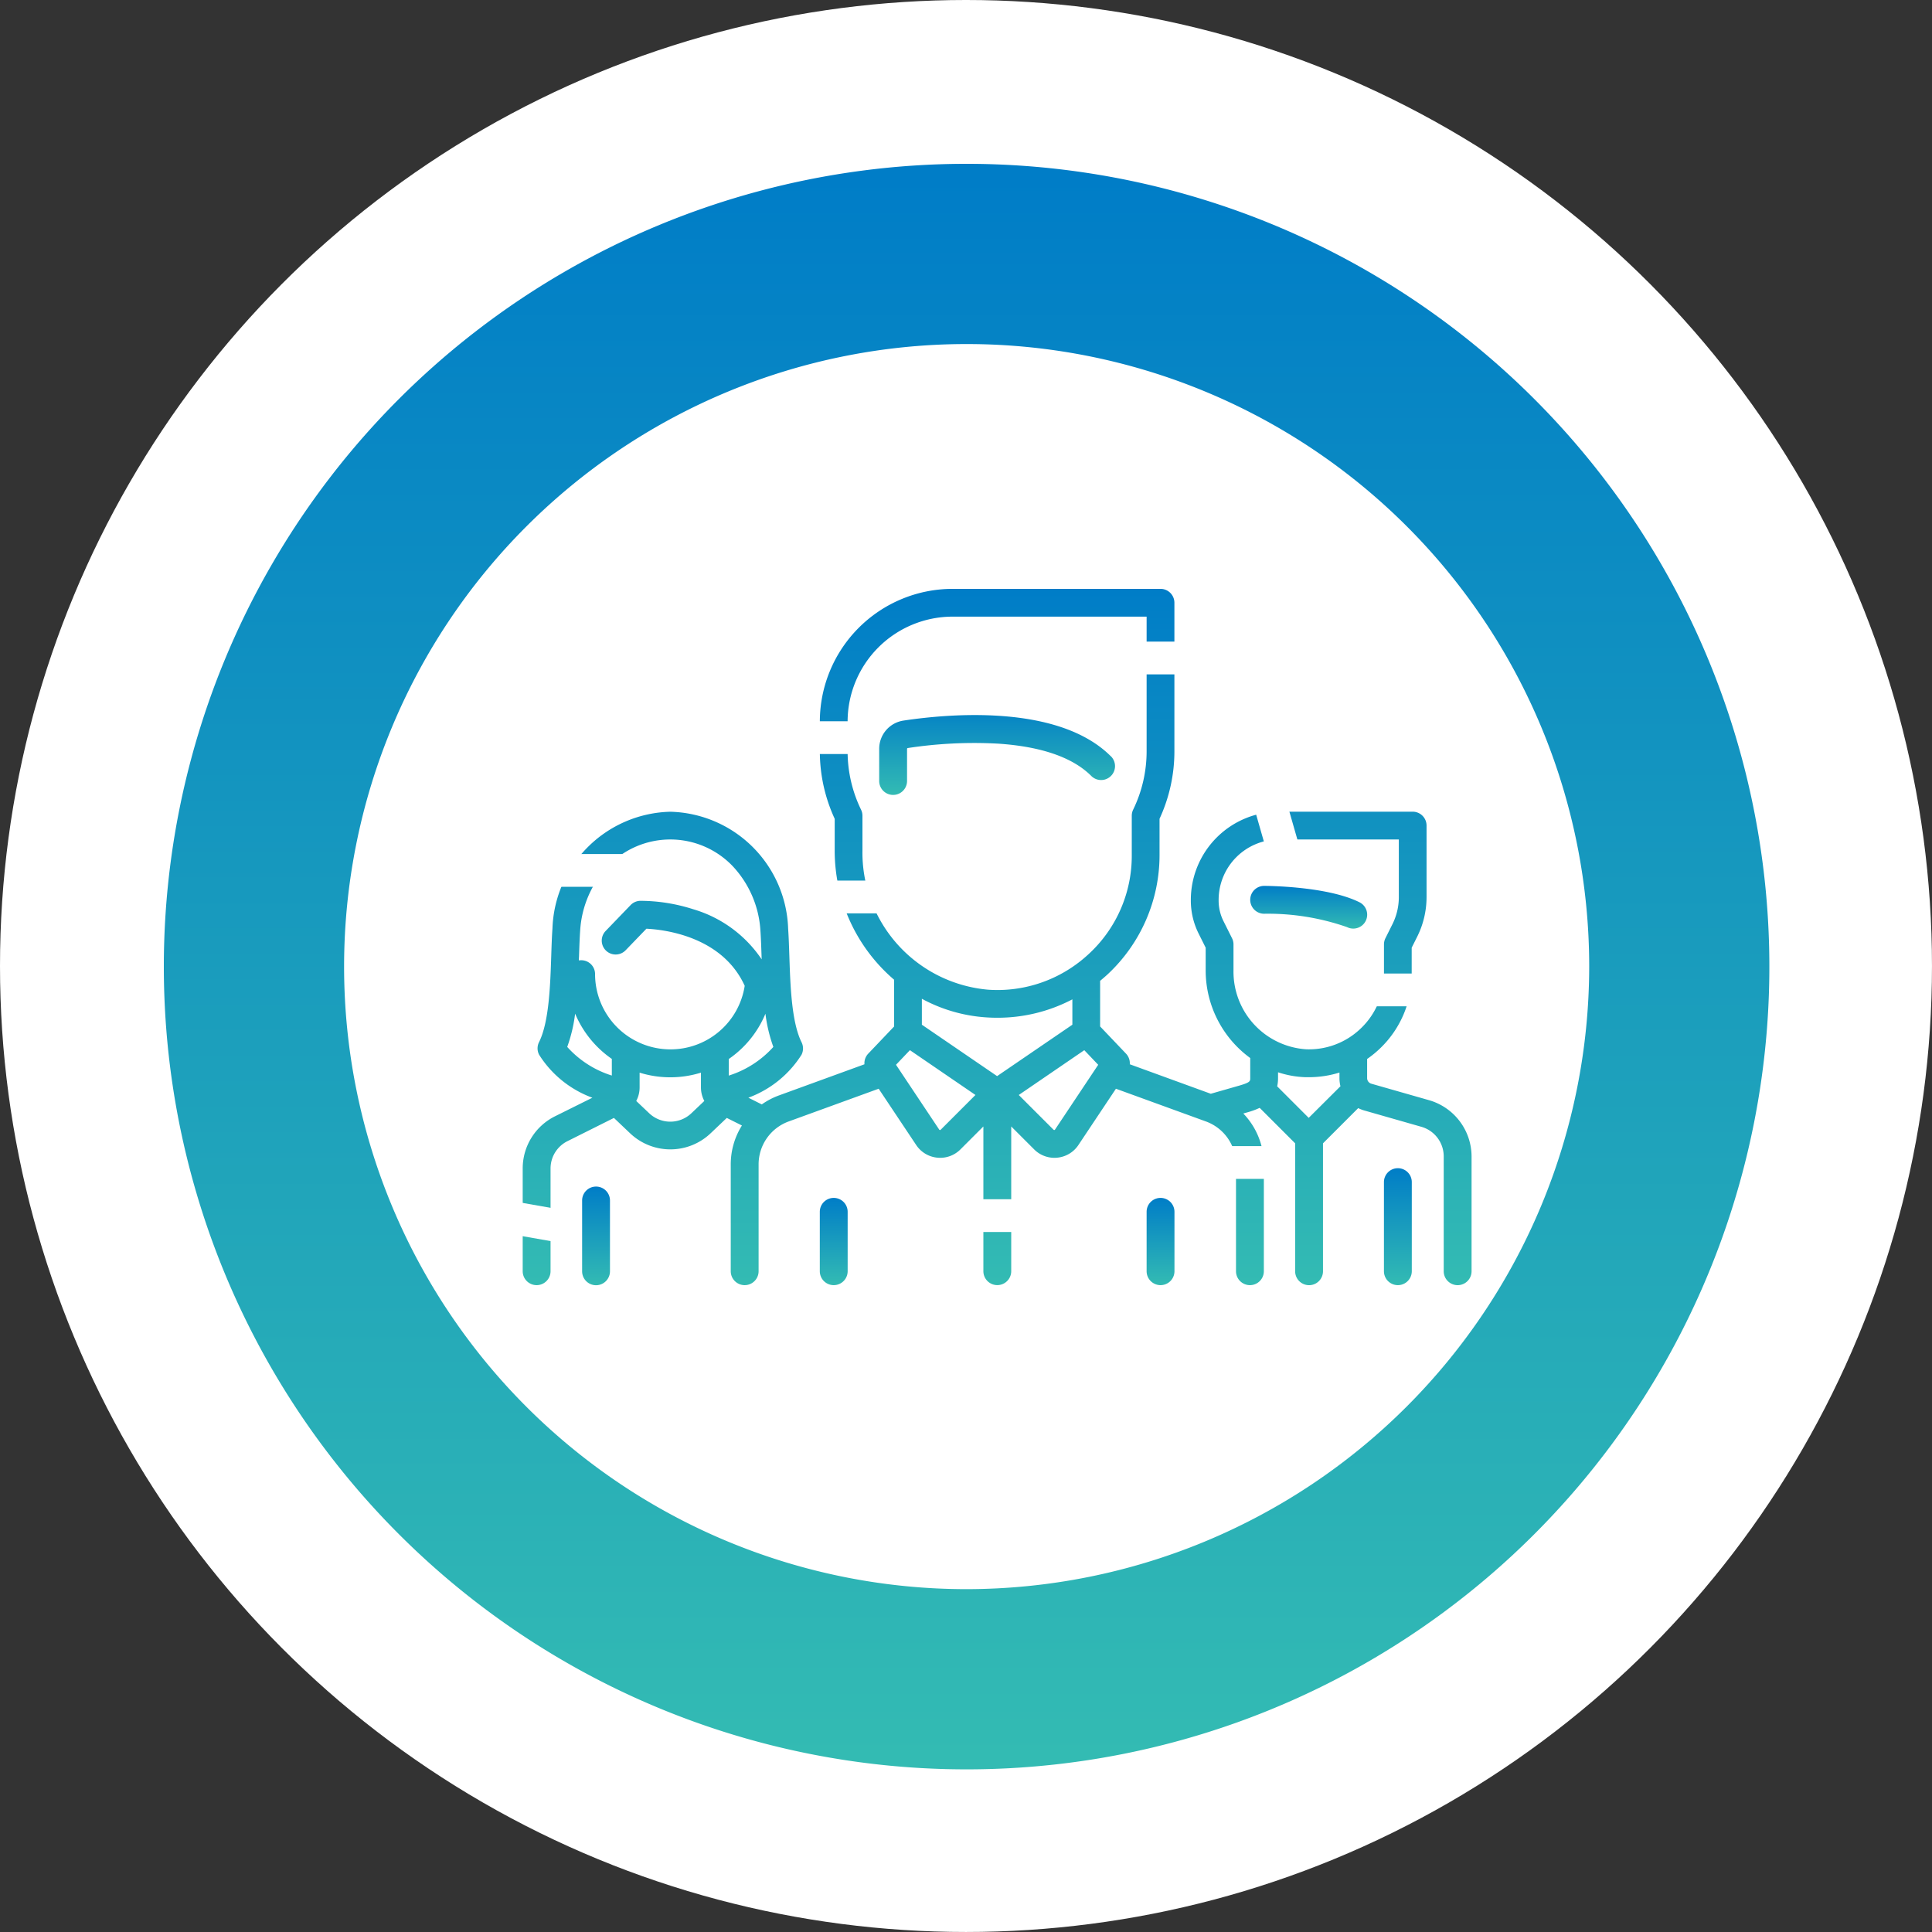 <svg xmlns="http://www.w3.org/2000/svg" xmlns:xlink="http://www.w3.org/1999/xlink" width="117.927" height="117.926" viewBox="0 0 117.927 117.926">
  <rect x="0" y="0" width="117.927" height="117.926" fill="#333333" stroke="none"/>
  <defs>
    <linearGradient id="linear-gradient" x1="0.5" x2="0.5" y2="1" gradientUnits="objectBoundingBox">
      <stop offset="0" stop-color="#007dc7"/>
      <stop offset="1" stop-color="#33bbb3"/>
    </linearGradient>
  </defs>
  <g id="Group_5820" data-name="Group 5820" transform="translate(-1364 -4615)">
    <circle id="Ellipse_322" data-name="Ellipse 322" cx="58.963" cy="58.963" r="58.963" transform="translate(1364 4615)" fill="#fff"/>
    <path id="Path_3095" data-name="Path 3095" d="M49,0A49,49,0,1,1,0,49,49,49,0,0,1,49,0Z" transform="translate(1374 4625)" fill="url(#linear-gradient)"/>
    <path id="Path_2950" data-name="Path 2950" d="M382.1,434.429a38,38,0,1,1,38-38A38.043,38.043,0,0,1,382.1,434.429Z" transform="translate(1040.903 4277.571)" fill="#fff"/>
    <g id="Group_5763" data-name="Group 5763" transform="translate(92 2762.943)">
      <g id="team" transform="translate(1303.905 1888)">
        <g id="Group_5121" data-name="Group 5121" transform="translate(44.409 18.135)">
          <g id="Group_5120" data-name="Group 5120">
            <path id="Path_8851" data-name="Path 8851" d="M399.419,229.445c-1.97-.985-5.663-1-5.82-1a.848.848,0,1,0,0,1.7,14.642,14.642,0,0,1,5.061.817.848.848,0,0,0,.759-1.517Z" transform="translate(-392.751 -228.449)" fill="url(#linear-gradient)"/>
          </g>
        </g>
        <g id="Group_5123" data-name="Group 5123" transform="translate(0 0)">
          <g id="Group_5122" data-name="Group 5122" transform="translate(0 0)">
            <path id="Path_8852" data-name="Path 8852" d="M55.3,99.271l-3.5-1a.356.356,0,0,1-.257-.34V96.761a6.375,6.375,0,0,0,.811-.665,6.239,6.239,0,0,0,1.909-4.513V89.969l.339-.677a5.41,5.41,0,0,0,.568-2.407v-4.37a.848.848,0,0,0-.848-.848H46.164a5.388,5.388,0,0,0-5.382,5.382V87.1a4.5,4.5,0,0,0,.472,2l.434.869v1.385a6.617,6.617,0,0,0,2.72,5.35v1.225c0,.189,0,.267-.7.467L42,98.885l-4.944-1.8a.847.847,0,0,0-.231-.649l-1.58-1.66V91.992c.167-.138.332-.279.491-.428a9.953,9.953,0,0,0,3.136-7.236V82.1a9.8,9.8,0,0,0,.907-4.122V68.914a.848.848,0,0,0-.848-.848H26.237a8.111,8.111,0,0,0-8.1,8.1v1.814a9.8,9.8,0,0,0,.907,4.122v1.914a10.362,10.362,0,0,0,3.627,7.909v2.852l-1.58,1.66a.847.847,0,0,0-.231.649l-5.218,1.9a4.447,4.447,0,0,0-1.048.549l-.819-.41A6.477,6.477,0,0,0,17.021,96.5a.848.848,0,0,0,0-.759c-.611-1.223-.685-3.464-.745-5.265-.02-.6-.039-1.166-.074-1.67a7.377,7.377,0,0,0-7.193-7.135A7.377,7.377,0,0,0,1.816,88.8c-.036.5-.055,1.071-.074,1.67-.059,1.8-.134,4.042-.745,5.264A.848.848,0,0,0,1,96.5a6.476,6.476,0,0,0,3.252,2.627L1.972,100.26A3.55,3.55,0,0,0,0,103.452v6.265a.848.848,0,1,0,1.7,0v-6.265a1.862,1.862,0,0,1,1.035-1.675l2.834-1.417.986.937a3.566,3.566,0,0,0,4.916,0l.986-.937.924.462a4.466,4.466,0,0,0-.682,2.368v6.527a.848.848,0,1,0,1.7,0V103.19a2.787,2.787,0,0,1,1.829-2.612l5.5-2,2.29,3.435a1.748,1.748,0,0,0,1.287.773q.088.009.175.009a1.748,1.748,0,0,0,1.239-.514l1.4-1.4v8.834a.848.848,0,0,0,1.7,0v-8.834l1.4,1.4a1.747,1.747,0,0,0,1.239.514q.087,0,.175-.009a1.748,1.748,0,0,0,1.287-.773l2.29-3.435,5.5,2a2.788,2.788,0,0,1,1.829,2.612v6.527a.848.848,0,1,0,1.7,0v-6.527a4.483,4.483,0,0,0-1.254-3.1l.21-.06a4.65,4.65,0,0,0,.789-.285l2.165,2.165v7.809a.848.848,0,1,0,1.7,0v-7.809l2.15-2.15a2.016,2.016,0,0,0,.361.143l3.5,1a1.88,1.88,0,0,1,1.358,1.8v7.015a.848.848,0,1,0,1.7,0V102.7A3.584,3.584,0,0,0,55.3,99.271ZM5.44,97.773a6.1,6.1,0,0,1-2.722-1.747A9.348,9.348,0,0,0,3.2,93.995,6.324,6.324,0,0,0,5.44,96.757Zm4.858,2.3a1.871,1.871,0,0,1-2.579,0l-.789-.749a1.755,1.755,0,0,0,.206-.828v-.9a6.306,6.306,0,0,0,3.744,0v.9a1.755,1.755,0,0,0,.206.828ZM9.009,96.175a4.6,4.6,0,0,1-4.592-4.592.843.843,0,0,0-.987-.836c0-.073,0-.146.007-.218.019-.583.037-1.134.071-1.606a6.3,6.3,0,0,1,1.714-3.954,5.269,5.269,0,0,1,7.574,0,6.3,6.3,0,0,1,1.714,3.954c.033.472.052,1.023.071,1.606l.005.151A7.62,7.62,0,0,0,10.4,87.619a10.642,10.642,0,0,0-3.226-.511.848.848,0,0,0-.587.259l-1.53,1.587a.848.848,0,0,0,1.221,1.177l1.273-1.32c1.1.054,4.624.464,6,3.485A4.581,4.581,0,0,1,9.009,96.175Zm3.568,1.6V96.764A6.273,6.273,0,0,0,14.816,94a9.336,9.336,0,0,0,.483,2.026A6.126,6.126,0,0,1,12.577,97.776Zm8.161-13.758v-2.1a.848.848,0,0,0-.084-.369,8.134,8.134,0,0,1-.822-3.564V76.168a6.413,6.413,0,0,1,6.406-6.406H38.083v8.219a8.134,8.134,0,0,1-.822,3.564.848.848,0,0,0-.084.369v2.415a8.141,8.141,0,0,1-2.6,6,8.435,8.435,0,0,1-.651.551l-.015.011a8.154,8.154,0,0,1-5.5,1.642A8.4,8.4,0,0,1,20.738,84.018Zm4.775,17.064a.053.053,0,0,1-.047.017.054.054,0,0,1-.043-.026l-2.637-3.956.849-.892,4,2.735Zm3.444-3.273L24.365,94.67V93.087A9.548,9.548,0,0,0,28.3,94.223q.335.022.667.022a9.823,9.823,0,0,0,4.584-1.123V94.67Zm3.535,3.264a.054.054,0,0,1-.043.026.052.052,0,0,1-.047-.017L30.279,98.96l4-2.735.849.892Zm15.485-.716-1.924-1.924a2.327,2.327,0,0,0,.052-.5v-.358a5.946,5.946,0,0,0,1.679.3c.065,0,.13,0,.2,0a6.3,6.3,0,0,0,1.87-.283v.341a2.027,2.027,0,0,0,.061.494Zm3.2-5.479a4.558,4.558,0,0,1-3.34,1.294,4.747,4.747,0,0,1-4.451-4.818V89.769a.847.847,0,0,0-.09-.379l-.524-1.048a2.793,2.793,0,0,1-.293-1.243v-.051a3.69,3.69,0,0,1,3.686-3.686h7.313v3.522a3.705,3.705,0,0,1-.389,1.648l-.428.856a.847.847,0,0,0-.09.379v1.813A4.556,4.556,0,0,1,51.175,94.879Z" transform="translate(0 -68.066)" fill="url(#linear-gradient)"/>
          </g>
        </g>
        <g id="Group_5125" data-name="Group 5125" transform="translate(52.569 35.363)">
          <g id="Group_5124" data-name="Group 5124">
            <path id="Path_8853" data-name="Path 8853" d="M465.771,380.814a.848.848,0,0,0-.848.848v5.44a.848.848,0,1,0,1.7,0v-5.44A.848.848,0,0,0,465.771,380.814Z" transform="translate(-464.923 -380.814)" fill="url(#linear-gradient)"/>
          </g>
        </g>
        <g id="Group_5127" data-name="Group 5127" transform="translate(3.627 36.484)">
          <g id="Group_5126" data-name="Group 5126" transform="translate(0 0)">
            <path id="Path_8854" data-name="Path 8854" d="M32.925,390.728a.848.848,0,0,0-.848.848V395.9a.848.848,0,0,0,1.7,0v-4.319A.848.848,0,0,0,32.925,390.728Z" transform="translate(-32.077 -390.728)" fill="url(#linear-gradient)"/>
          </g>
        </g>
        <g id="Group_5129" data-name="Group 5129" transform="translate(21.762 7.704)">
          <g id="Group_5128" data-name="Group 5128" transform="translate(0 0)">
            <path id="Path_8855" data-name="Path 8855" d="M206.6,138.721c-3.207-3.207-9.918-2.594-12.655-2.182a1.741,1.741,0,0,0-1.487,1.734v1.954a.848.848,0,1,0,1.7,0v-1.954a.056.056,0,0,1,.044-.057,26.792,26.792,0,0,1,5.509-.269c2.644.176,4.56.84,5.693,1.973a.848.848,0,0,0,1.2-1.2Z" transform="translate(-192.46 -136.203)" fill="url(#linear-gradient)"/>
          </g>
        </g>
        <g id="Group_5131" data-name="Group 5131" transform="translate(18.135 37.176)">
          <g id="Group_5130" data-name="Group 5130">
            <path id="Path_8856" data-name="Path 8856" d="M161.232,396.853a.848.848,0,0,0-.848.848v3.627a.848.848,0,1,0,1.7,0V397.7A.848.848,0,0,0,161.232,396.853Z" transform="translate(-160.384 -396.853)" fill="url(#linear-gradient)"/>
          </g>
        </g>
        <g id="Group_5133" data-name="Group 5133" transform="translate(38.083 37.176)">
          <g id="Group_5132" data-name="Group 5132">
            <path id="Path_8857" data-name="Path 8857" d="M337.654,396.853a.848.848,0,0,0-.848.848v3.627a.848.848,0,1,0,1.7,0V397.7A.848.848,0,0,0,337.654,396.853Z" transform="translate(-336.806 -396.853)" fill="url(#linear-gradient)"/>
          </g>
        </g>
      </g>
      <line id="Line_8799" data-name="Line 8799" x2="7.143" transform="translate(1338.896 1892.22)" fill="none" stroke="#fff" stroke-width="2"/>
      <line id="Line_8800" data-name="Line 8800" x2="7.143" transform="translate(1317.015 1897.082)" fill="none" stroke="#fff" stroke-width="2"/>
      <line id="Line_8801" data-name="Line 8801" x2="7.143" transform="translate(1304.049 1905.186)" fill="none" stroke="#fff" stroke-width="2"/>
      <line id="Line_8802" data-name="Line 8802" x2="7.143" transform="translate(1354.294 1912.48)" fill="none" stroke="#fff" stroke-width="2"/>
      <line id="Line_8803" data-name="Line 8803" x2="7.143" transform="translate(1320.257 1906.807)" fill="none" stroke="#fff" stroke-width="2"/>
      <line id="Line_8804" data-name="Line 8804" x2="7.143" transform="translate(1329.171 1926.257)" fill="none" stroke="#fff" stroke-width="2"/>
      <line id="Line_8805" data-name="Line 8805" x2="4.64" y2="0.815" transform="translate(1302.5 1926.251)" fill="none" stroke="#fff" stroke-width="2"/>
      <line id="Line_8806" data-name="Line 8806" x2="7.143" transform="translate(1342.138 1923.015)" fill="none" stroke="#fff" stroke-width="2"/>
      <line id="Line_8807" data-name="Line 8807" x2="7.143" transform="translate(1348.777 1898.511) rotate(74)" fill="none" stroke="#fff" stroke-width="2"/>
    </g>
  </g>
</svg>
